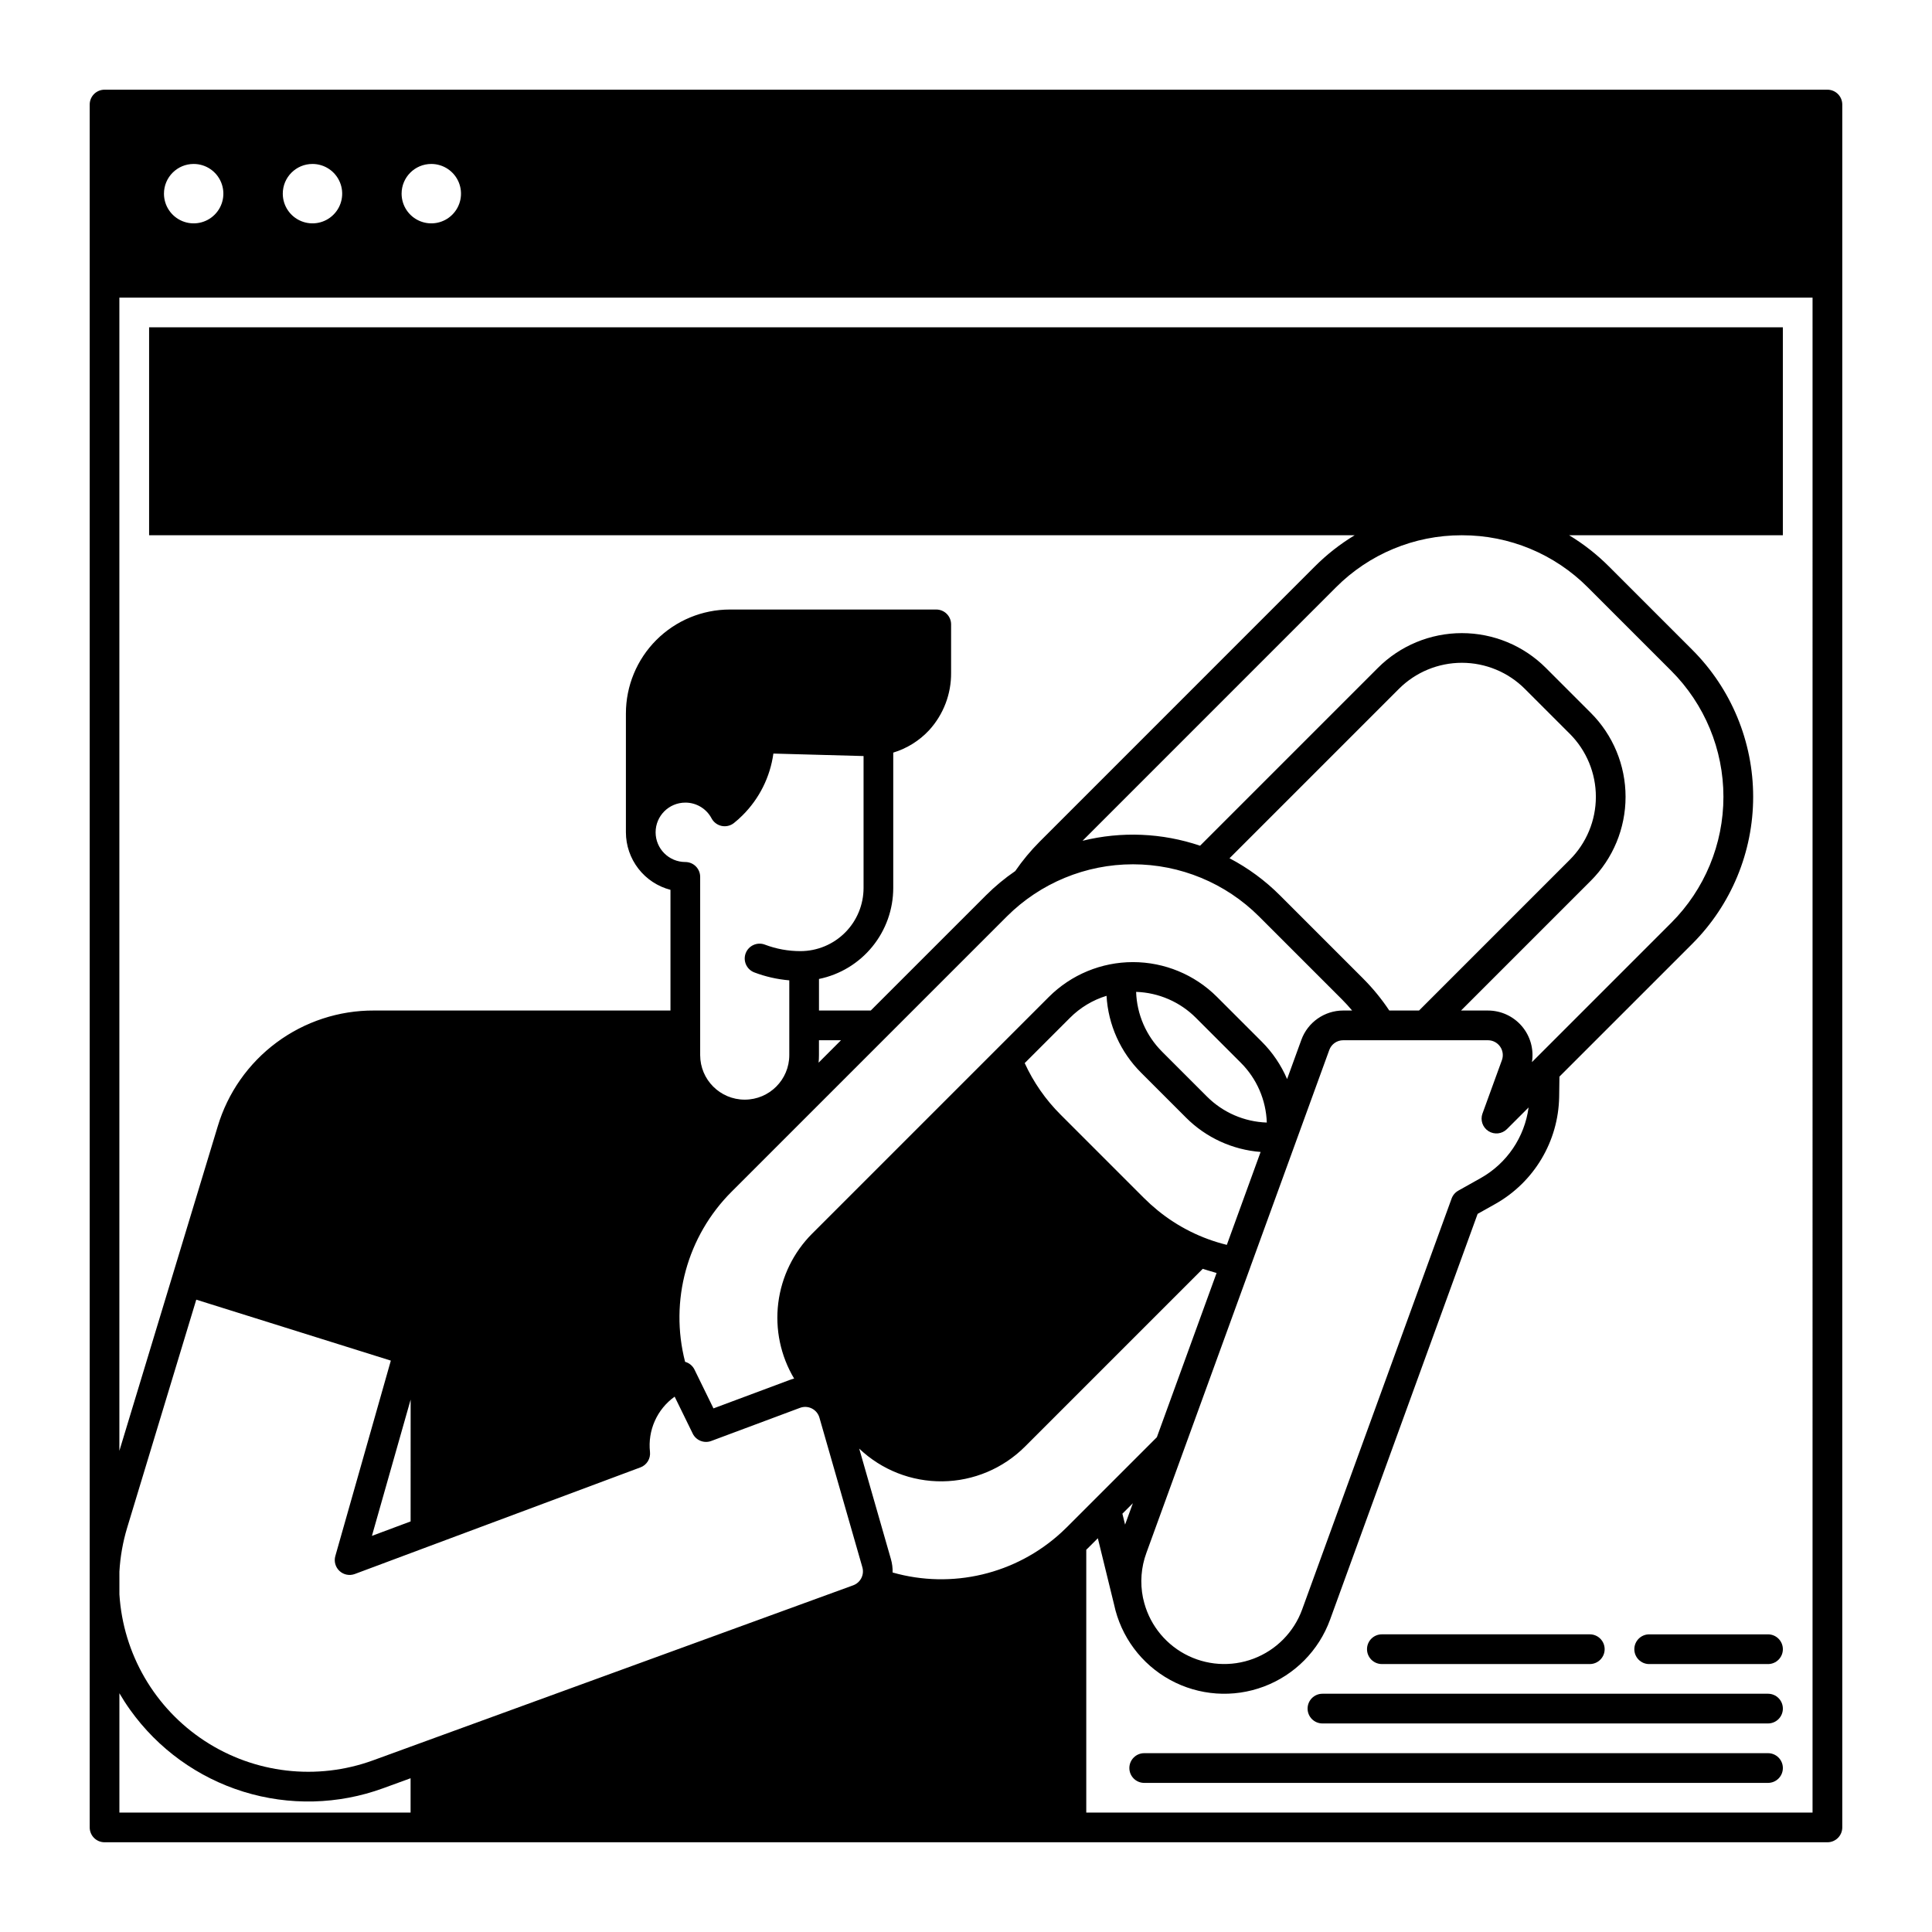 <?xml version="1.0" encoding="UTF-8"?>
<!-- Uploaded to: SVG Repo, www.svgrepo.com, Generator: SVG Repo Mixer Tools -->
<svg fill="#000000" width="800px" height="800px" version="1.1" viewBox="144 144 512 512" xmlns="http://www.w3.org/2000/svg">
 <g>
  <path d="m628.29 167.77h-456.58c-2.176 0-3.938 1.762-3.938 3.938v456.58c0 1.043 0.414 2.043 1.152 2.781 0.738 0.738 1.738 1.152 2.785 1.152h456.58c1.043 0 2.043-0.414 2.781-1.152 0.738-0.738 1.152-1.738 1.152-2.781v-456.58c0-1.047-0.414-2.047-1.152-2.785-0.738-0.738-1.738-1.152-2.781-1.152zm-369.99 19.68c3.184 0 6.055 1.918 7.273 4.859s0.547 6.328-1.707 8.578c-2.25 2.254-5.637 2.926-8.578 1.707-2.941-1.219-4.859-4.086-4.859-7.273 0-4.348 3.523-7.871 7.871-7.871zm-31.488 0c3.184 0 6.055 1.918 7.273 4.859s0.547 6.328-1.707 8.578c-2.25 2.254-5.637 2.926-8.578 1.707-2.941-1.219-4.859-4.086-4.859-7.273 0-4.348 3.523-7.871 7.871-7.871zm-31.488 0c3.188 0 6.055 1.918 7.273 4.859s0.547 6.328-1.707 8.578c-2.25 2.254-5.637 2.926-8.578 1.707s-4.859-4.086-4.859-7.273c0-4.348 3.523-7.871 7.871-7.871zm-19.68 373.04c0.223-3.941 0.914-7.844 2.055-11.625l18.316-60.441 51.562 16.152-14.711 51.789c-0.406 1.43 0.027 2.961 1.117 3.969 1.09 1.008 2.656 1.312 4.047 0.793l20.098-7.508 55.586-20.742v0.004c1.688-0.629 2.731-2.32 2.539-4.109-0.309-2.801 0.133-5.633 1.281-8.211 1.148-2.574 2.965-4.793 5.258-6.434l4.789 9.789h-0.004c0.891 1.816 3.016 2.664 4.914 1.957l23.52-8.777c1.027-0.387 2.172-0.324 3.148 0.172 0.98 0.496 1.707 1.379 2.004 2.434l11.379 39.656c0.562 1.98-0.5 4.062-2.438 4.769l-127.25 46.387c-14.852 5.41-31.391 3.5-44.621-5.16-13.227-8.656-21.598-23.047-22.586-38.828zm149.98-203.79c2.91-0.008 5.59 1.602 6.949 4.176 0.547 1.027 1.523 1.762 2.66 2.004 1.141 0.242 2.328-0.035 3.246-0.75 0.809-0.645 1.582-1.332 2.309-2.066 4.438-4.414 7.309-10.16 8.168-16.359l23.898 0.656v34.973c-0.008 4.434-1.77 8.684-4.906 11.82s-7.387 4.902-11.824 4.906c-3.223 0.004-6.418-0.578-9.43-1.723-2.031-0.77-4.305 0.254-5.078 2.285-0.77 2.031 0.254 4.305 2.285 5.078 2.977 1.129 6.098 1.836 9.27 2.102v19.809c0 6.523-5.285 11.809-11.809 11.809-6.519 0-11.809-5.285-11.809-11.809v-47.23c0-1.043-0.414-2.047-1.152-2.785-0.738-0.738-1.738-1.152-2.781-1.152-4.348 0-7.875-3.523-7.875-7.871 0-4.348 3.527-7.871 7.875-7.871zm205.71-70.848h0.16-0.004c12.508-0.016 24.5 4.965 33.32 13.832l22.082 22.082c8.859 8.859 13.836 20.871 13.836 33.398 0 12.527-4.977 24.543-13.836 33.398l-36.316 36.32-0.59 0.59h-0.004c0.547-3.414-0.43-6.894-2.676-9.527-2.246-2.629-5.527-4.144-8.988-4.144h-7.129l34.375-34.375v0.004c5.91-5.906 9.227-13.914 9.227-22.266 0-8.352-3.316-16.363-9.227-22.266l-11.887-11.887c-5.902-5.91-13.914-9.227-22.266-9.227s-16.363 3.316-22.266 9.227l-47.113 47.113c-10.043-3.402-20.852-3.856-31.145-1.309l67.125-67.133c8.816-8.867 20.812-13.848 33.32-13.832zm-84.426 281.59h-0.004c-0.812-3.981-0.5-8.105 0.906-11.918l27.52-75.66v-0.016l0.008-0.023 20.934-57.562v-0.004c0.562-1.551 2.039-2.586 3.691-2.582h38.355c1.285 0 2.488 0.625 3.223 1.676 0.738 1.051 0.918 2.394 0.48 3.598l-5.144 14.141h-0.004c-0.633 1.734 0.027 3.676 1.582 4.668 1.559 0.992 3.594 0.77 4.898-0.535l5.738-5.734c-1.055 7.879-5.746 14.805-12.668 18.703l-5.965 3.344v0.004c-0.82 0.461-1.449 1.199-1.77 2.086l-39.609 108.91c-2.188 6.004-6.883 10.758-12.863 13.023-5.977 2.262-12.641 1.812-18.262-1.238-5.617-3.047-9.629-8.387-10.988-14.633zm3.856-102.7c-1.254-1.023-2.457-2.113-3.606-3.258l-22.07-22.07c-3.969-3.953-7.199-8.586-9.531-13.68l11.984-11.984c2.703-2.719 6.035-4.727 9.703-5.848 0.441 7.691 3.707 14.945 9.164 20.379l11.891 11.891h-0.004c5.293 5.301 12.312 8.531 19.781 9.109l-8.953 24.621h-0.004c-6.723-1.645-12.996-4.777-18.355-9.16zm-5.68-57.883c5.969 0.195 11.641 2.66 15.855 6.887l11.887 11.887v0.004c4.231 4.215 6.691 9.883 6.887 15.852-5.969-0.199-11.637-2.664-15.855-6.887l-11.887-11.887v-0.004c-4.231-4.215-6.691-9.883-6.887-15.848zm60.203-3.492-22.082-22.082v0.004c-3.934-3.941-8.441-7.258-13.371-9.84l44.879-44.879c4.426-4.434 10.434-6.922 16.699-6.922s12.273 2.488 16.699 6.922l11.887 11.887h0.004c4.43 4.43 6.918 10.438 6.918 16.699 0 6.266-2.488 12.273-6.918 16.699l-39.941 39.945h-7.887c-2.012-3.027-4.32-5.852-6.891-8.43zm-27.652-16.516 22.082 22.082c0.918 0.918 1.777 1.883 2.613 2.867h-2.367c-4.961 0.004-9.395 3.109-11.09 7.773l-3.781 10.398h0.004c-1.582-3.699-3.856-7.062-6.703-9.906l-11.887-11.883c-5.906-5.898-13.914-9.211-22.266-9.211-8.348 0-16.355 3.312-22.266 9.211l-62.738 62.738h-0.004c-4.957 4.961-8.117 11.43-8.984 18.391-0.867 6.957 0.613 14.004 4.203 20.027-0.406 0.102-0.809 0.227-1.199 0.375l-20.176 7.527-5.035-10.293c-0.496-1.008-1.402-1.754-2.484-2.047-4.172-16.164 0.527-33.324 12.348-45.109l72.938-72.938c8.867-8.84 20.875-13.805 33.398-13.805 12.52 0 24.531 4.965 33.398 13.805zm-116.7 38.77v0.004c0.066-0.672 0.102-1.344 0.098-2.016v-3.938h5.848zm-108.11 89.289-0.008 32.285-10.254 3.828zm-0.016 109.44h-77.168v-31.621c0.879 1.5 1.82 2.965 2.84 4.387 7.367 10.324 17.914 17.949 30.027 21.703 12.113 3.754 25.125 3.434 37.039-0.918l7.262-2.648zm172.48-74.242h-0.004c-12.051 11.074-28.988 15.098-44.734 10.621 0.035-1.203-0.117-2.402-0.453-3.559l-8.398-29.273c5.949 5.664 13.879 8.773 22.09 8.672 8.215-0.102 16.059-3.414 21.863-9.223l47.098-47.098 0.371 0.121c0.309 0.098 0.621 0.191 0.93 0.289 0.652 0.203 1.305 0.402 1.961 0.582 0.133 0.035 0.262 0.082 0.395 0.117l-15.828 43.523-23.797 23.797c-0.484 0.48-0.98 0.961-1.496 1.43zm18.934-7.738-2.066 5.672-0.711-2.898zm180.12 81.98h-192.47v-69.652c0.16-0.156 0.324-0.305 0.48-0.461l2.586-2.586 4.301 17.555c1.805 8.516 7.234 15.816 14.867 19.992 7.637 4.18 16.715 4.816 24.855 1.746 8.145-3.07 14.543-9.539 17.52-17.715l39.105-107.54 4.688-2.629c10.281-5.789 16.719-16.594 16.918-28.391l0.074-5.352 35.195-35.188c10.336-10.336 16.145-24.352 16.145-38.969 0-14.613-5.809-28.633-16.145-38.965l-22.082-22.082c-3.168-3.172-6.707-5.945-10.543-8.266h56.637v-55.102h-432.96v55.105h319.48c-3.836 2.316-7.379 5.094-10.547 8.266l-72.926 72.934c-2.387 2.394-4.551 5-6.469 7.789-2.785 1.906-5.387 4.066-7.773 6.449l-30.516 30.512h-13.723v-8.363c5.555-1.141 10.543-4.16 14.129-8.555 3.586-4.391 5.547-9.883 5.551-15.551v-35.879c3.633-1.105 6.91-3.148 9.5-5.926 3.809-4.172 5.894-9.629 5.832-15.277v-12.785c0-1.043-0.414-2.043-1.152-2.781-0.738-0.738-1.738-1.152-2.785-1.152h-54.688c-7.309 0-14.316 2.902-19.484 8.07-5.168 5.164-8.07 12.172-8.07 19.48v31.488c0.004 3.488 1.168 6.879 3.305 9.637 2.137 2.762 5.125 4.734 8.504 5.609v31.984h-78.562c-9.301-0.039-18.363 2.934-25.832 8.477s-12.945 13.352-15.602 22.266l-26.051 85.949v-305.62h448.71z"/>
  <path d="m612.54 608.61h-165.31c-2.172 0-3.938 1.766-3.938 3.938 0 2.176 1.766 3.938 3.938 3.938h165.31c2.176 0 3.938-1.762 3.938-3.938 0-2.172-1.762-3.938-3.938-3.938z"/>
  <path d="m612.54 592.86h-118.08c-2.172 0-3.934 1.762-3.934 3.938 0 2.172 1.762 3.934 3.934 3.934h118.08c2.176 0 3.938-1.762 3.938-3.934 0-2.176-1.762-3.938-3.938-3.938z"/>
  <path d="m612.54 577.12h-31.488c-2.172 0-3.938 1.766-3.938 3.938 0 2.176 1.766 3.938 3.938 3.938h31.488c2.176 0 3.938-1.762 3.938-3.938 0-2.172-1.762-3.938-3.938-3.938z"/>
  <path d="m510.21 584.99h55.105c2.172 0 3.934-1.762 3.934-3.938 0-2.172-1.762-3.938-3.934-3.938h-55.105c-2.176 0-3.938 1.766-3.938 3.938 0 2.176 1.762 3.938 3.938 3.938z"/>
 </g>
</svg>